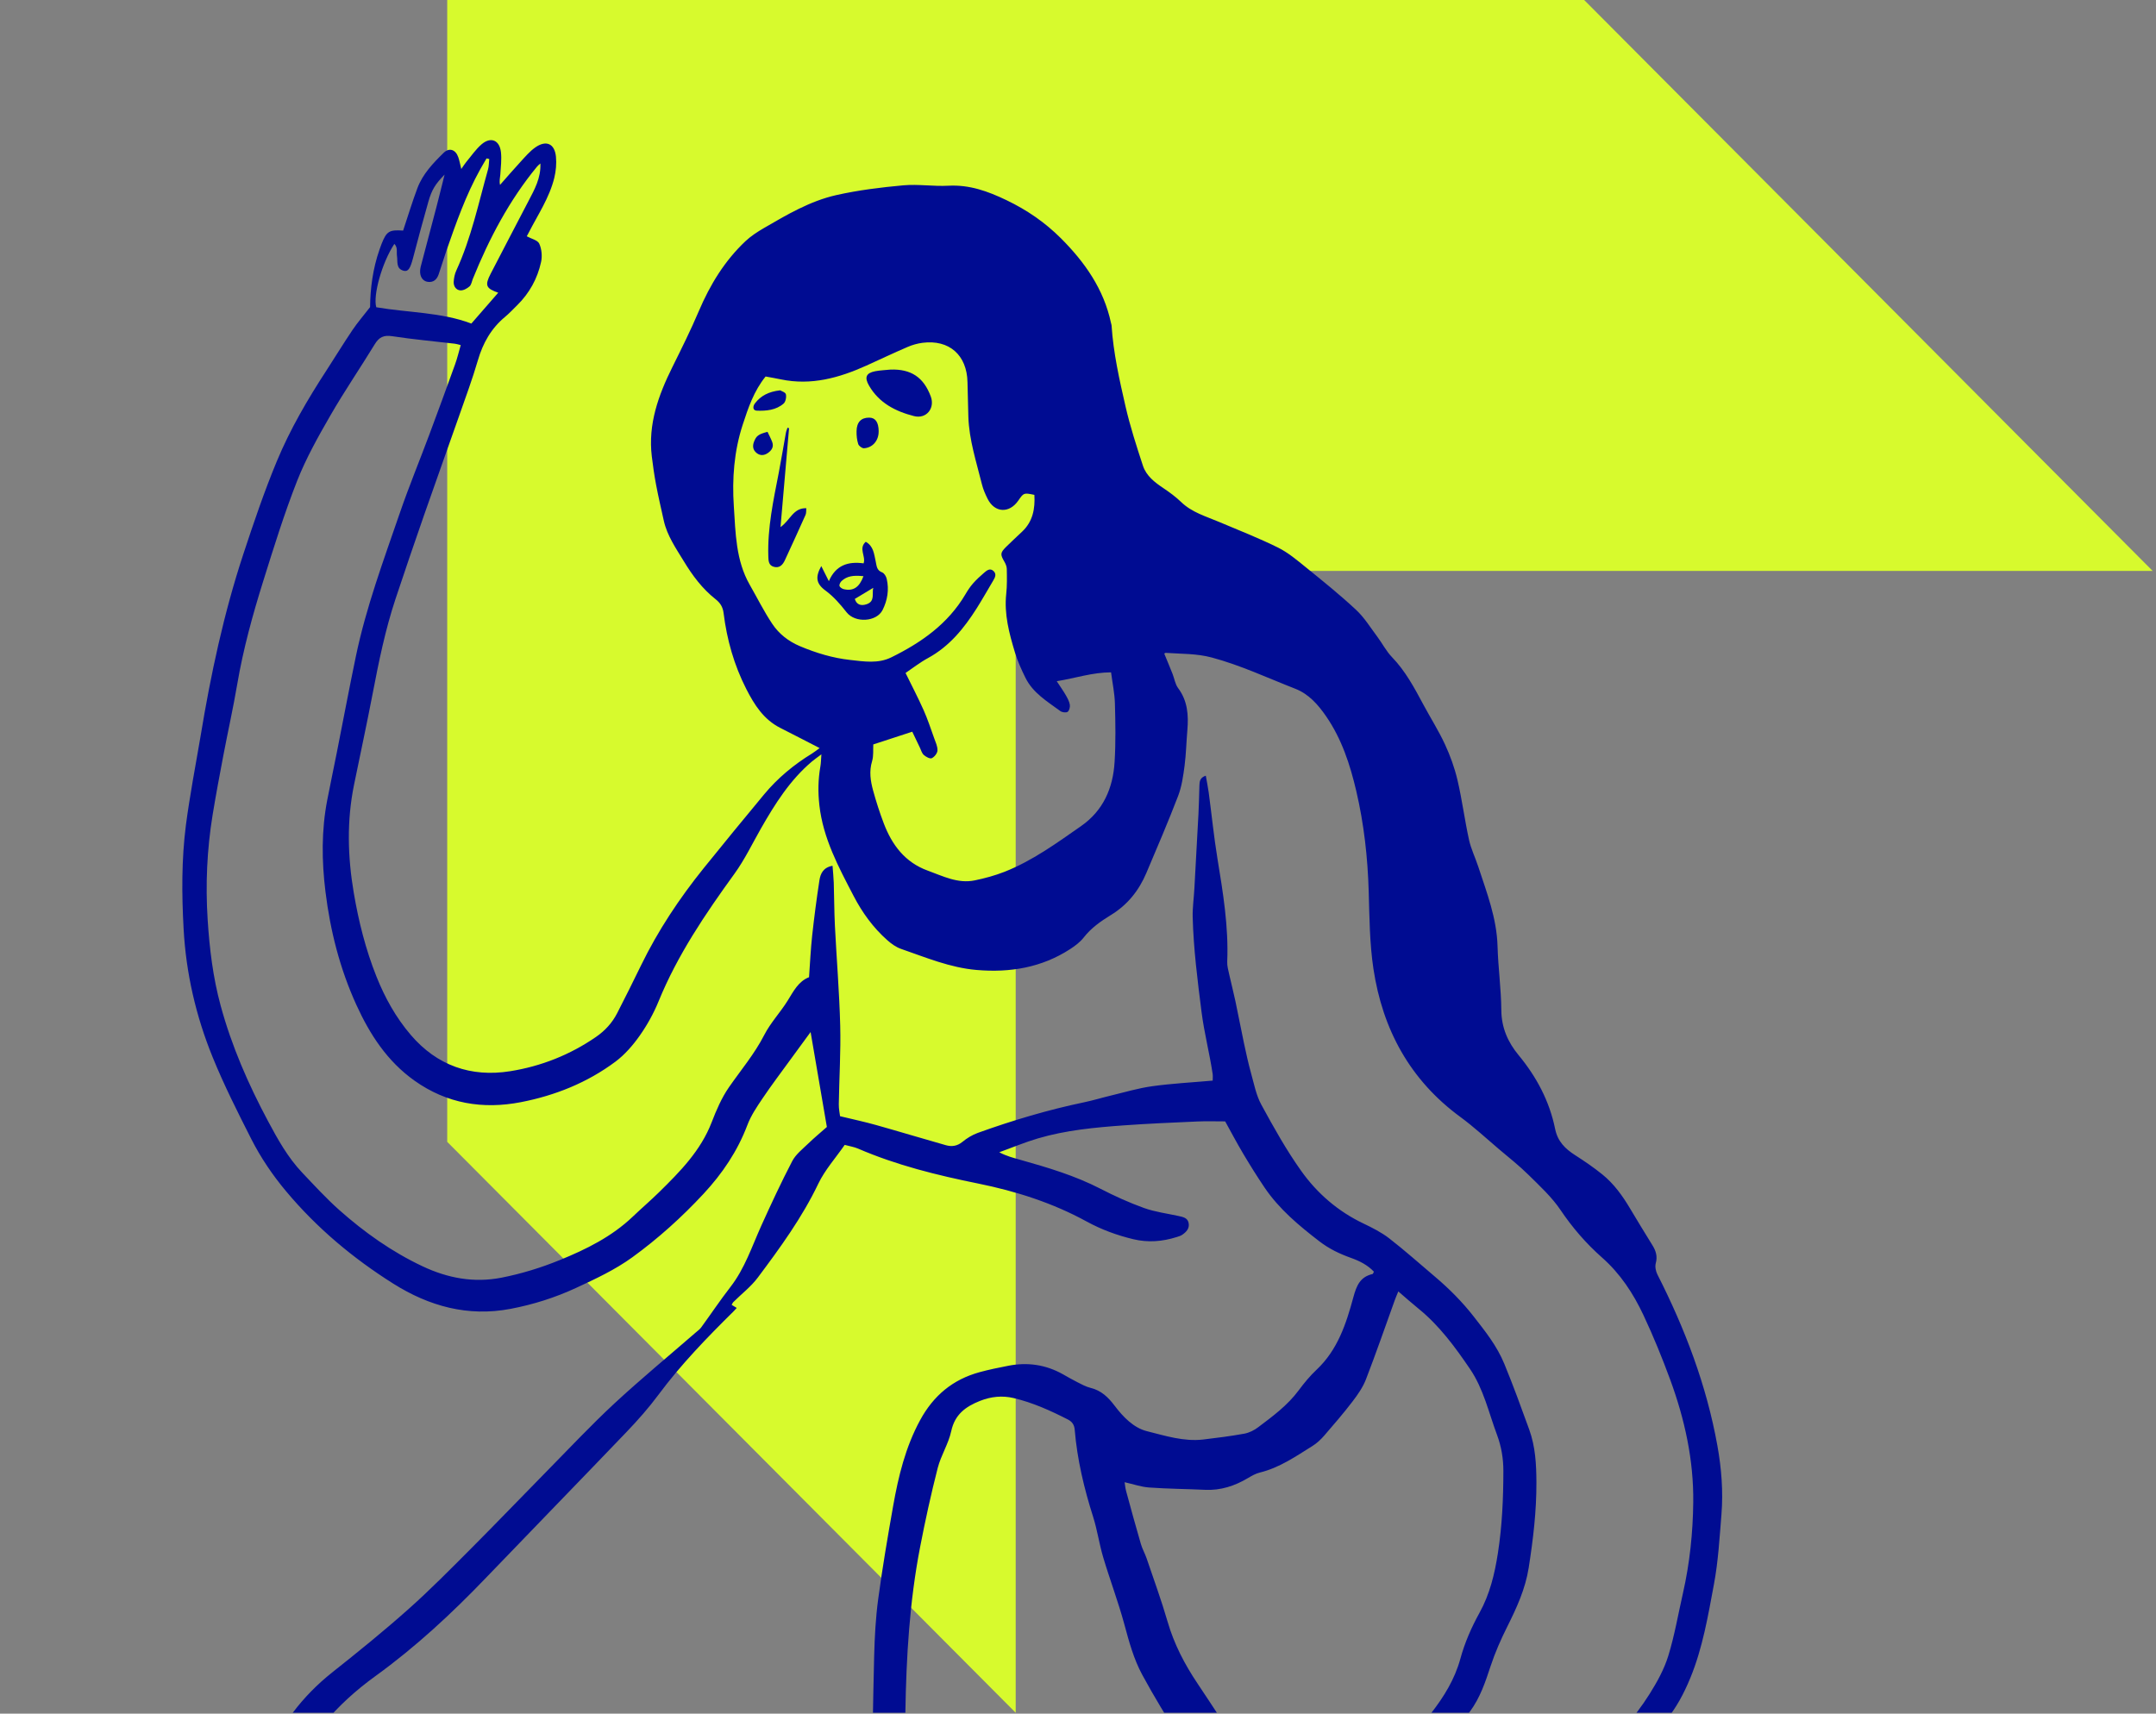 <svg xmlns="http://www.w3.org/2000/svg" width="322" height="256" viewBox="0 0 322 256" fill="none"><rect x="0" y="0" width="322" height="256" fill="#808080" stroke="none"/><g clip-path="url(#clip0_2774_24648)"><path d="M151.695 85.29L151.695 255.87L66.793 170.58L66.793 9.57502e-06L236.597 0L321.499 85.29L151.695 85.29Z" fill="#D7FA2D"></path><path d="M167.96 221.417C168.019 221.782 168.06 222.293 168.195 222.787C168.913 225.422 169.63 228.05 170.395 230.667C170.606 231.396 171 232.078 171.247 232.801C172.312 235.947 173.459 239.076 174.382 242.263C175.352 245.614 176.929 248.637 178.857 251.507C181.169 254.952 183.398 258.463 185.756 261.879C187.879 264.949 190.131 267.918 192.325 270.941C192.502 271.182 192.672 271.423 192.825 271.676C195.354 275.986 198.265 280.008 201.47 283.848C204.628 287.623 207.533 291.604 210.55 295.497C214.038 300.007 218.337 303.624 223.007 306.828C227.864 310.162 232.945 313.091 238.444 315.272C240.426 316.06 242.343 317.019 244.29 317.907C244.561 318.03 244.808 318.195 245.049 318.371C247.119 319.883 247.072 322.299 244.849 323.599C243.625 324.31 242.296 324.893 240.944 325.298C237.362 326.374 233.722 327.251 230.152 328.35C226.929 329.338 223.736 330.455 220.578 331.626C217.19 332.884 213.909 334.436 210.48 335.565C206.581 336.847 202.493 337.288 198.388 337.429C195.001 337.547 191.661 338.012 188.385 338.882C185.909 339.54 183.38 339.752 180.834 339.976C177.593 340.264 174.382 340.881 170.977 341.387C171.394 342.31 171.777 343.098 172.124 343.904C172.847 345.603 173.559 347.308 173.288 349.219C173.029 351.054 172.194 352.589 170.818 353.824C169.518 354.988 167.948 355.153 166.149 354.87C165.596 356.087 165.019 357.246 164.531 358.446C163.637 360.639 162.89 362.897 161.908 365.055C161.15 366.719 160.203 368.307 159.209 369.847C156.804 373.593 154.357 377.321 151.846 381.002C151.017 382.22 149.911 383.249 148.976 384.401C147.441 386.289 145.965 388.223 144.424 390.105C142.371 392.604 139.884 394.639 137.22 396.432C135.279 397.738 132.944 396.691 132.68 394.327C132.362 391.452 132.215 388.535 132.25 385.642C132.291 381.784 132.527 377.927 132.762 374.075C133.074 369.042 133.315 363.967 134.832 359.128C136.126 355 137.761 350.978 139.255 346.914C139.519 346.191 139.819 345.479 140.137 344.68C138.572 343.11 137.837 341.369 139.625 339.205C137.079 338.476 135.202 336.547 132.568 336.306C131.686 336.224 131.15 335.759 131.121 334.719C130.709 334.866 130.404 334.901 130.198 335.065C128.451 336.477 126.646 336.259 124.905 335.165C123.211 334.101 121.359 333.507 119.471 333.001C117.695 332.525 115.883 332.172 114.113 331.69C112.631 331.284 111.161 330.808 109.714 330.285C108.238 329.75 108.156 329.75 107.356 331.167C107.326 331.22 107.297 331.273 107.273 331.326C105.974 334.572 103.704 337.135 101.504 339.77C100.457 341.022 99.734 342.551 98.846 343.945C98.564 344.386 98.311 344.944 97.893 345.191C96.123 346.25 94.306 347.244 92.471 348.196C92.018 348.431 91.442 348.467 90.912 348.49C89.383 348.561 88.472 347.979 88.225 346.491C88.031 345.303 88.183 344.062 88.183 342.71C84.002 343.862 79.715 343.216 75.475 343.48C70.293 343.798 65.518 342.504 60.725 340.728C54.944 338.588 49.657 335.565 44.376 332.49C42.176 331.214 39.947 329.95 37.901 328.45C36.33 327.303 34.995 325.833 33.619 324.434C32.825 323.628 32.067 322.699 32.678 321.435C33.196 320.359 34.054 320.094 35.772 320.459C37.624 320.859 39.477 321.276 41.318 321.741C45.693 322.834 50.092 323.023 54.538 322.182C57.62 321.6 60.725 321.17 63.807 320.582C64.836 320.388 65.812 319.93 66.806 319.571C67.365 319.371 67.906 318.948 68.459 318.942C69.958 318.93 70.811 318.054 71.646 316.995C72.71 315.649 73.922 314.42 74.451 312.644C72.752 311.897 71.764 310.515 70.887 309.004C70.005 307.487 68.911 306.229 67.071 305.752C66.236 305.535 65.442 305.023 64.712 304.523C61.801 302.547 58.696 300.983 55.408 299.707C53.873 299.113 52.45 298.202 51.015 297.367C47.992 295.615 44.975 293.868 41.853 292.28C39.394 291.034 37.218 289.217 34.96 287.588C33.719 286.688 32.396 285.836 31.649 284.413C31.402 283.948 31.073 283.472 31.008 282.972C30.643 280.008 30.955 277.221 32.79 274.663C34.619 272.111 36.26 269.418 37.901 266.737C38.577 265.631 39.083 264.414 39.577 263.208C41.764 257.869 45.099 253.429 49.627 249.831C53.485 246.773 57.32 243.668 60.995 240.393C64.23 237.517 67.276 234.418 70.335 231.355C74.151 227.527 77.892 223.622 81.679 219.771C85.008 216.389 88.26 212.914 91.736 209.686C95.694 206.017 99.863 202.577 103.939 199.037C104.209 198.802 104.509 198.596 104.715 198.313C106.18 196.302 107.562 194.233 109.085 192.269C111.237 189.499 112.302 186.206 113.713 183.078C115.178 179.838 116.677 176.615 118.318 173.463C118.841 172.458 119.841 171.676 120.688 170.858C121.617 169.959 122.623 169.13 123.493 168.359C122.682 163.62 121.905 159.08 121.064 154.176C119.982 155.658 119.053 156.916 118.13 158.186C116.707 160.15 115.236 162.085 113.884 164.096C113.031 165.36 112.149 166.666 111.62 168.077C110.143 171.976 107.891 175.31 105.068 178.35C101.822 181.843 98.287 185.03 94.459 187.811C91.894 189.675 88.942 191.057 86.043 192.398C82.926 193.844 79.632 194.891 76.239 195.532C69.876 196.743 64.089 195.132 58.737 191.763C52.727 187.976 47.322 183.454 42.741 177.979C40.712 175.557 38.947 172.952 37.524 170.147C35.489 166.131 33.449 162.091 31.755 157.922C29.261 151.789 27.779 145.397 27.421 138.734C27.138 133.566 27.109 128.42 27.762 123.287C28.05 121.052 28.426 118.824 28.797 116.601C29.167 114.378 29.597 112.167 29.961 109.944C31.479 100.736 33.425 91.627 36.348 82.76C37.889 78.085 39.471 73.41 41.359 68.871C43.341 64.102 45.958 59.633 48.781 55.299C50.074 53.306 51.309 51.277 52.639 49.307C53.391 48.19 54.279 47.161 55.273 45.879C55.297 43.144 55.673 40.151 56.685 37.264C56.785 36.982 56.879 36.705 56.99 36.429C57.737 34.547 58.137 34.3 60.207 34.447C60.913 32.331 61.56 30.178 62.348 28.085C63.142 25.986 64.683 24.375 66.253 22.834C67.094 22.011 68.041 22.334 68.441 23.475C68.617 23.975 68.711 24.504 68.894 25.245C69.205 24.804 69.394 24.492 69.623 24.216C70.382 23.31 71.052 22.305 71.94 21.546C73.305 20.388 74.61 20.929 74.816 22.722C74.939 23.828 74.792 24.962 74.722 26.086C74.692 26.55 74.545 27.003 74.681 27.62C75.704 26.462 76.71 25.292 77.756 24.157C78.439 23.416 79.103 22.628 79.915 22.046C81.55 20.876 82.844 21.44 83.032 23.41C83.132 24.445 83.032 25.55 82.785 26.568C82.055 29.543 80.332 32.078 78.956 34.771C78.85 34.977 78.739 35.182 78.674 35.3C79.356 35.676 80.303 35.876 80.538 36.4C80.903 37.205 81.003 38.276 80.809 39.146C80.268 41.621 79.068 43.797 77.245 45.596C76.651 46.179 76.08 46.796 75.445 47.325C73.363 49.048 72.122 51.247 71.37 53.835C70.558 56.616 69.546 59.339 68.588 62.079C66.865 67.001 65.089 71.905 63.377 76.832C61.913 81.037 60.472 85.247 59.072 89.469C57.537 94.097 56.567 98.866 55.65 103.653C54.779 108.192 53.797 112.714 52.874 117.242C51.78 122.611 51.921 127.991 52.833 133.36C53.556 137.641 54.609 141.833 56.22 145.879C57.484 149.048 59.125 152.006 61.342 154.599C65.259 159.186 70.335 160.962 76.204 160.027C80.809 159.292 85.125 157.587 89.007 154.911C90.354 153.982 91.436 152.806 92.177 151.353C93.394 148.978 94.588 146.59 95.752 144.191C98.287 138.987 101.475 134.201 105.092 129.702C108.067 126.004 111.09 122.334 114.119 118.677C116.148 116.23 118.565 114.231 121.27 112.573C121.664 112.332 122.017 112.038 122.411 111.756C120.394 110.721 118.465 109.715 116.53 108.739C114.06 107.486 112.678 105.317 111.467 102.947C109.632 99.36 108.561 95.555 108.067 91.58C107.956 90.675 107.567 90.063 106.873 89.516C104.892 87.958 103.421 85.976 102.116 83.824C100.94 81.89 99.646 80.037 99.14 77.791C98.74 75.998 98.323 74.198 97.981 72.393C97.717 70.993 97.517 69.582 97.346 68.171C96.77 63.361 98.334 59.039 100.422 54.834C101.792 52.071 103.168 49.307 104.374 46.467C106.044 42.539 108.22 38.969 111.337 36.029C112.149 35.265 113.113 34.642 114.078 34.077C117.518 32.078 120.982 30.031 124.887 29.149C128.175 28.408 131.55 27.991 134.914 27.685C137.137 27.485 139.413 27.867 141.654 27.744C144.8 27.579 147.517 28.561 150.317 29.902C153.381 31.372 156.068 33.224 158.433 35.582C162.008 39.152 164.855 43.191 165.931 48.26C165.954 48.378 166.007 48.489 166.013 48.607C166.278 52.712 167.184 56.716 168.095 60.703C168.783 63.696 169.736 66.642 170.695 69.564C171.195 71.088 172.447 72.052 173.759 72.928C174.688 73.551 175.599 74.222 176.405 74.998C178.005 76.544 180.075 77.126 182.039 77.956C184.986 79.202 187.979 80.373 190.849 81.79C192.372 82.542 193.725 83.689 195.06 84.771C197.595 86.823 200.141 88.875 202.523 91.098C203.764 92.251 204.681 93.756 205.71 95.132C206.457 96.126 207.034 97.278 207.892 98.166C209.904 100.248 211.233 102.747 212.579 105.258C213.644 107.245 214.861 109.157 215.802 111.191C216.596 112.902 217.249 114.713 217.678 116.542C218.366 119.482 218.749 122.499 219.396 125.451C219.695 126.827 220.342 128.126 220.783 129.479C222.054 133.36 223.542 137.17 223.659 141.351C223.748 144.55 224.2 147.737 224.224 150.936C224.247 153.547 225.23 155.728 226.788 157.61C229.493 160.88 231.416 164.508 232.257 168.641C232.64 170.529 233.763 171.623 235.263 172.581C236.656 173.475 238.038 174.416 239.321 175.457C241.044 176.85 242.326 178.644 243.455 180.543C244.549 182.384 245.666 184.207 246.789 186.024C247.313 186.865 247.572 187.694 247.289 188.723C247.154 189.217 247.289 189.893 247.525 190.375C251.659 198.507 254.876 206.963 256.493 215.966C257.105 219.359 257.375 222.805 257.099 226.251C256.817 229.738 256.617 233.26 255.976 236.688C255.093 241.404 254.3 246.173 252.459 250.648C251.512 252.953 250.359 255.164 248.724 257.093C246.537 259.668 244.349 262.25 242.226 264.884C240.344 267.225 238.009 268.848 235.18 269.718C234.286 274.187 233.387 278.603 232.522 283.025C231.899 286.23 230.105 288.823 228.07 291.228C226.565 293.01 224.406 292.492 223.648 290.263C223.383 289.493 223.365 288.635 223.271 287.811C223.201 287.188 223.201 286.553 222.883 285.836C222.601 286.324 222.36 286.841 222.03 287.294C220.466 289.452 218.931 291.634 217.284 293.733C216.343 294.932 215.002 295.127 213.562 294.721C212.656 294.462 212.068 293.915 212.215 292.921C212.456 291.281 212.744 289.652 213.056 288.023C213.238 287.059 213.503 286.106 213.809 284.824C213.091 285.442 212.621 285.789 212.215 286.2C210.803 287.647 209.039 287.682 207.234 287.406C205.928 287.206 205.334 286.412 205.61 284.918C206.04 282.59 206.651 280.296 207.251 278.003C207.504 277.039 207.916 276.121 208.28 275.128C207.322 275.128 206.469 275.145 205.616 275.128C203.281 275.063 202.44 273.852 203.552 271.758C204.487 269.994 205.693 268.336 206.981 266.807C208.698 264.767 210.621 262.897 212.526 260.874C211.521 258.892 212.603 257.387 213.756 255.911C215.667 253.459 217.272 250.842 218.102 247.814C218.76 245.397 219.754 243.127 220.966 240.934C222.507 238.147 223.23 235.142 223.718 231.984C224.347 227.909 224.524 223.852 224.53 219.753C224.53 217.889 224.23 216.101 223.583 214.361C222.342 211.033 221.572 207.487 219.543 204.505C217.308 201.218 214.955 198.008 211.821 195.473C210.862 194.697 209.945 193.874 208.839 192.927C208.604 193.497 208.451 193.844 208.322 194.203C206.892 198.161 205.522 202.142 204.005 206.064C203.54 207.257 202.77 208.363 201.982 209.392C200.647 211.138 199.212 212.802 197.771 214.467C197.271 215.043 196.689 215.59 196.048 215.995C193.542 217.56 191.102 219.265 188.161 219.982C187.544 220.135 186.95 220.47 186.397 220.8C184.415 221.982 182.316 222.675 179.981 222.564C177.193 222.434 174.4 222.417 171.618 222.217C170.412 222.129 169.23 221.711 167.919 221.417H167.96ZM110.02 195.409C109.773 195.679 109.661 195.808 109.538 195.926C105.562 199.854 101.681 203.859 98.34 208.363C96.893 210.315 95.27 212.15 93.594 213.902C86.619 221.194 79.568 228.426 72.581 235.706C67.471 241.034 62.084 246.038 56.097 250.372C50.257 254.594 45.711 259.78 42.882 266.566C41.412 270.088 39.018 273.222 37.06 276.545C36.607 277.309 36.078 278.074 35.848 278.909C35.542 280.02 35.172 281.331 36.277 282.219C38.171 283.742 40.065 285.295 42.135 286.553C45.428 288.547 48.886 290.263 52.233 292.175C54.756 293.609 57.255 295.068 60.025 296.009C61.195 296.403 62.307 296.996 63.395 297.59C65.524 298.755 67.565 300.101 69.746 301.154C71.964 302.218 73.716 303.676 75.028 305.752C75.798 306.969 76.868 307.863 78.286 308.381C79.532 308.839 80.885 308.986 82.02 309.839C83.585 311.015 85.255 312.044 86.901 313.114C90.036 315.149 93.135 317.248 96.346 319.153C98.893 320.665 101.604 321.894 104.209 323.299C108.573 325.657 113.219 327.168 118.065 328.162C120.906 328.744 123.805 329.15 126.381 330.632C126.61 330.761 126.898 330.779 127.287 330.879C127.598 328.885 127.869 327.009 128.186 325.14C129.174 319.33 129.71 313.485 129.663 307.593C129.633 303.794 129.504 299.995 129.563 296.197C129.704 287.288 129.951 278.379 130.133 269.477C130.286 262.115 130.368 254.747 130.556 247.384C130.633 244.538 130.78 241.675 131.162 238.858C131.786 234.219 132.574 229.597 133.391 224.981C134.179 220.535 135.232 216.178 137.431 212.138C139.425 208.475 142.313 206.075 146.3 204.988C147.723 204.6 149.176 204.305 150.628 204.023C153.469 203.476 156.18 203.864 158.721 205.287C159.444 205.693 160.168 206.117 160.909 206.487C161.538 206.805 162.179 207.163 162.855 207.328C164.461 207.716 165.502 208.722 166.472 210.003C167.731 211.668 169.301 213.302 171.283 213.802C174.012 214.484 176.787 215.384 179.693 215.049C181.751 214.808 183.815 214.543 185.85 214.173C186.579 214.037 187.326 213.661 187.92 213.208C190.096 211.568 192.296 209.945 193.954 207.71C194.766 206.616 195.648 205.546 196.636 204.617C199.782 201.665 201.058 197.743 202.123 193.803C202.605 192.027 203.14 190.757 204.999 190.322C205.069 190.304 205.105 190.14 205.193 189.975C204.252 188.981 203.058 188.376 201.77 187.917C200.088 187.317 198.518 186.57 197.071 185.459C194.001 183.095 191.043 180.637 188.855 177.397C187.726 175.727 186.662 174.016 185.632 172.281C184.674 170.664 183.798 169 182.98 167.524C181.475 167.524 180.169 167.477 178.869 167.536C175.188 167.701 171.506 167.854 167.836 168.118C163.514 168.43 159.185 168.836 155.004 170.07C153.051 170.647 151.164 171.441 149.241 172.134C150.317 172.717 151.334 172.963 152.34 173.252C156.451 174.41 160.532 175.615 164.361 177.591C166.46 178.673 168.63 179.661 170.853 180.461C172.506 181.055 174.294 181.278 176.023 181.66C176.676 181.802 177.37 181.925 177.522 182.701C177.687 183.513 177.176 184.048 176.564 184.465C176.329 184.63 176.029 184.712 175.746 184.801C173.612 185.477 171.465 185.653 169.254 185.124C166.813 184.536 164.484 183.683 162.285 182.478C157.186 179.685 151.722 177.95 146.059 176.803C139.943 175.563 133.903 174.075 128.145 171.588C127.569 171.335 126.922 171.247 126.157 171.035C124.787 173.011 123.205 174.769 122.223 176.815C119.794 181.896 116.518 186.394 113.178 190.857C112.161 192.221 110.755 193.292 109.532 194.509C109.42 194.621 109.355 194.791 109.273 194.932C109.496 195.067 109.691 195.185 110.02 195.385V195.409ZM236.021 264.649C236.803 264.008 237.703 263.414 238.432 262.656C241.308 259.663 244.137 256.611 246.354 253.082C247.483 251.289 248.542 249.372 249.16 247.367C250.1 244.315 250.636 241.14 251.347 238.017C252.365 233.542 252.835 228.973 252.888 224.416C252.959 218.142 251.618 212.032 249.459 206.146C248.254 202.865 246.931 199.613 245.443 196.449C243.925 193.221 241.991 190.269 239.244 187.847C236.898 185.777 234.845 183.401 233.069 180.767C231.758 178.826 229.976 177.18 228.288 175.516C226.894 174.14 225.347 172.922 223.853 171.658C221.954 170.047 220.113 168.336 218.108 166.866C210.574 161.344 206.487 153.782 205.122 144.726C204.552 140.928 204.528 137.029 204.417 133.172C204.27 128.103 203.711 123.093 202.558 118.165C201.635 114.219 200.382 110.38 198.047 106.993C196.848 105.258 195.46 103.676 193.454 102.894C189.32 101.283 185.291 99.378 180.975 98.225C178.693 97.614 176.399 97.696 174.1 97.531C173.976 97.519 173.835 97.708 173.894 97.666C174.329 98.731 174.735 99.689 175.117 100.659C175.399 101.371 175.511 102.2 175.946 102.788C177.375 104.693 177.522 106.828 177.334 109.068C177.181 110.844 177.146 112.632 176.917 114.396C176.717 115.913 176.499 117.477 175.958 118.894C174.47 122.769 172.835 126.586 171.212 130.408C170.101 133.03 168.407 135.171 165.925 136.688C164.42 137.611 162.967 138.623 161.85 140.057C161.314 140.745 160.567 141.304 159.826 141.786C155.563 144.55 150.858 145.332 145.853 144.903C141.883 144.562 138.272 143.033 134.579 141.757C133.826 141.498 133.115 140.987 132.509 140.446C130.398 138.576 128.769 136.318 127.475 133.824C125.24 129.526 122.935 125.257 122.376 120.311C122.152 118.342 122.182 116.419 122.529 114.478C122.617 113.996 122.611 113.502 122.676 112.691C122.005 113.196 121.629 113.455 121.276 113.749C117.995 116.519 115.754 120.082 113.654 123.757C112.361 126.021 111.225 128.409 109.702 130.514C105.344 136.535 101.192 142.651 98.364 149.578C97.629 151.377 96.664 153.123 95.541 154.717C94.529 156.152 93.324 157.545 91.93 158.592C87.731 161.726 82.926 163.655 77.815 164.649C72.122 165.754 66.759 164.89 61.895 161.432C57.82 158.533 55.232 154.523 53.221 150.113C50.768 144.732 49.322 139.046 48.604 133.172C48.045 128.603 47.998 124.045 48.875 119.512C49.328 117.183 49.816 114.866 50.28 112.538C51.239 107.71 52.145 102.87 53.15 98.049C54.679 90.71 57.29 83.689 59.719 76.621C61.066 72.693 62.654 68.853 64.106 64.96C65.412 61.462 66.7 57.951 67.965 54.434C68.3 53.511 68.523 52.547 68.811 51.553C68.382 51.447 68.159 51.371 67.929 51.347C64.806 50.983 61.672 50.7 58.567 50.224C57.29 50.03 56.602 50.383 55.961 51.441C53.797 54.987 51.445 58.421 49.374 62.014C47.54 65.195 45.717 68.436 44.376 71.84C42.447 76.744 40.882 81.796 39.306 86.835C37.73 91.874 36.325 96.967 35.436 102.188C34.831 105.752 34.037 109.286 33.36 112.838C32.796 115.807 32.237 118.783 31.749 121.77C30.908 126.944 30.679 132.143 31.014 137.382C31.29 141.722 31.808 146.014 32.949 150.213C34.59 156.264 37.083 161.967 40.029 167.483C41.482 170.206 42.988 172.916 45.134 175.18C46.928 177.068 48.692 179.003 50.633 180.731C54.415 184.095 58.531 187.017 63.13 189.181C66.871 190.94 70.758 191.68 74.91 190.869C77.898 190.281 80.773 189.393 83.579 188.252C87.554 186.635 91.371 184.748 94.523 181.737C95.811 180.508 97.164 179.349 98.434 178.103C101.569 175.022 104.65 171.905 106.285 167.665C106.985 165.848 107.773 164.008 108.873 162.42C110.661 159.845 112.684 157.457 114.137 154.623C115.072 152.794 116.542 151.248 117.636 149.489C118.512 148.078 119.247 146.596 120.829 145.985C120.988 143.821 121.076 141.798 121.294 139.799C121.6 137.023 121.958 134.259 122.382 131.502C122.535 130.537 122.929 129.591 124.34 129.338C124.411 130.267 124.493 131.072 124.523 131.878C124.593 134.012 124.587 136.153 124.693 138.287C124.946 143.268 125.358 148.243 125.487 153.223C125.587 157.134 125.334 161.05 125.275 164.966C125.264 165.654 125.416 166.348 125.463 166.748C127.422 167.224 129.145 167.589 130.833 168.065C134.309 169.041 137.767 170.094 141.248 171.076C142.13 171.329 142.954 171.229 143.742 170.582C144.412 170.029 145.206 169.547 146.024 169.247C151.217 167.377 156.498 165.801 161.908 164.672C163.243 164.396 164.549 163.99 165.878 163.673C167.948 163.179 170.007 162.555 172.106 162.267C175.076 161.856 178.081 161.703 181.116 161.432C181.116 161.126 181.157 160.774 181.11 160.433C180.645 157.334 179.851 154.305 179.451 151.177C178.852 146.461 178.252 141.757 178.128 137.006C178.093 135.588 178.305 134.165 178.381 132.742C178.593 129.008 178.799 125.274 178.993 121.54C179.063 120.129 179.093 118.724 179.134 117.312C179.152 116.719 179.228 116.16 180.087 115.878C180.245 116.777 180.41 117.583 180.522 118.394C180.963 121.682 181.292 124.992 181.827 128.267C182.663 133.371 183.504 138.464 183.286 143.668C183.257 144.303 183.451 144.95 183.586 145.579C183.88 146.908 184.227 148.225 184.509 149.56C184.95 151.647 185.344 153.747 185.785 155.828C186.109 157.334 186.432 158.839 186.844 160.321C187.291 161.914 187.603 163.608 188.385 165.037C190.226 168.418 192.113 171.805 194.342 174.933C196.736 178.291 199.841 180.978 203.64 182.784C204.969 183.419 206.316 184.101 207.475 184.995C209.815 186.812 212.032 188.793 214.297 190.71C216.431 192.515 218.396 194.485 220.119 196.702C221.848 198.919 223.559 201.048 224.671 203.747C226.006 206.987 227.194 210.262 228.388 213.555C229.323 216.137 229.452 218.789 229.464 221.452C229.482 225.739 228.976 229.979 228.311 234.213C227.811 237.382 226.512 240.205 225.1 243.027C224.147 244.932 223.283 246.896 222.618 248.913C221.836 251.295 221.054 253.635 219.543 255.676C218.807 256.669 218.137 257.722 217.29 258.963C223.618 260.744 229.981 261.921 236.033 264.637L236.021 264.649ZM131.833 332.607C132.362 332.713 132.644 332.813 132.927 332.825C134.714 332.913 136.426 333.184 138.043 334.101C138.896 334.583 139.943 334.783 140.925 334.948C146.159 335.824 151.452 335.971 156.733 335.918C160.709 335.877 164.672 335.465 168.648 335.242C171.112 335.101 173.594 335.142 176.04 334.86C179.687 334.436 183.309 333.837 186.938 333.249C189.155 332.89 191.337 332.308 193.56 332.014C196.142 331.667 198.753 331.526 201.352 331.284C202.476 331.179 203.617 331.143 204.711 330.92C207.851 330.273 210.839 329.179 213.785 327.903C217.102 326.468 220.478 325.14 223.924 324.075C227.823 322.87 231.834 322.017 235.798 321.012C236.38 320.865 236.968 320.729 237.644 320.565C237.409 320.282 237.35 320.159 237.256 320.112C236.192 319.594 235.127 319.071 234.045 318.583C225.953 314.914 218.302 310.515 211.527 304.729C209.104 302.659 206.834 300.389 204.646 298.067C202.74 296.038 201.035 293.821 199.276 291.657C196.171 287.841 192.978 284.089 190.043 280.144C187.32 276.486 184.891 272.611 182.339 268.83C180.287 265.784 178.187 262.767 176.223 259.668C174.259 256.564 172.341 253.424 170.595 250.195C169.324 247.849 168.624 245.256 167.925 242.668C167.013 239.293 165.766 236.012 164.767 232.66C164.173 230.679 163.89 228.597 163.267 226.627C161.914 222.37 160.879 218.054 160.509 213.596C160.45 212.855 160.126 212.385 159.497 212.062C156.904 210.738 154.257 209.539 151.411 208.863C149.682 208.451 148.006 208.627 146.347 209.286C144.218 210.133 142.601 211.303 142.066 213.802C141.66 215.69 140.531 217.419 140.048 219.3C139.049 223.205 138.184 227.15 137.42 231.108C135.844 239.24 135.355 247.479 135.22 255.74C135.12 261.856 135.161 267.971 135.091 274.081C135.02 280.549 134.897 287.018 134.797 293.486C134.744 296.808 134.703 300.131 134.62 303.453C134.544 306.658 134.514 309.863 134.309 313.056C133.962 318.448 133.344 323.816 132.291 329.126C132.074 330.22 131.991 331.337 131.821 332.619L131.833 332.607ZM157.839 101.783C158.344 102.559 158.78 103.17 159.156 103.817C159.421 104.276 159.691 104.764 159.779 105.27C159.838 105.611 159.703 106.163 159.45 106.34C159.215 106.504 158.627 106.422 158.356 106.222C156.404 104.787 154.257 103.517 153.14 101.23C152.54 100.013 151.975 98.76 151.581 97.461C150.723 94.62 149.952 91.751 150.281 88.717C150.417 87.482 150.387 86.229 150.364 84.989C150.358 84.612 150.182 84.212 149.987 83.877C149.388 82.842 149.382 82.583 150.223 81.737C151.022 80.937 151.858 80.184 152.675 79.402C154.269 77.891 154.604 75.98 154.486 73.928C152.91 73.598 152.893 73.61 152.093 74.769C150.74 76.738 148.552 76.627 147.494 74.51C147.153 73.822 146.835 73.099 146.653 72.358C145.83 69.023 144.736 65.736 144.624 62.255C144.571 60.532 144.53 58.815 144.495 57.092C144.418 53.047 141.76 50.695 137.773 51.212C137.02 51.312 136.255 51.524 135.555 51.83C133.491 52.717 131.456 53.682 129.41 54.611C125.334 56.451 121.153 57.622 116.624 56.675C115.877 56.516 115.125 56.393 114.342 56.246C112.596 58.404 111.743 60.932 110.92 63.461C109.632 67.412 109.326 71.505 109.596 75.604C109.861 79.608 109.885 83.707 111.972 87.358C113.09 89.311 114.095 91.339 115.342 93.203C116.336 94.691 117.736 95.796 119.441 96.52C121.864 97.543 124.37 98.307 126.975 98.59C129.022 98.813 131.133 99.178 133.115 98.201C137.602 95.996 141.589 93.197 144.195 88.769C144.524 88.205 144.889 87.652 145.318 87.164C145.824 86.588 146.394 86.065 146.976 85.565C147.376 85.224 147.853 84.812 148.382 85.306C148.876 85.771 148.611 86.276 148.323 86.758C147.506 88.129 146.723 89.522 145.871 90.875C143.977 93.862 141.801 96.561 138.608 98.302C137.373 98.972 136.255 99.854 135.244 100.536C136.196 102.477 137.126 104.252 137.943 106.087C138.543 107.434 139.008 108.851 139.507 110.244C139.725 110.856 140.037 111.491 140.013 112.108C140.001 112.526 139.554 113.084 139.16 113.267C138.884 113.39 138.29 113.067 137.972 112.785C137.684 112.532 137.567 112.073 137.39 111.697C136.979 110.85 136.579 109.997 136.249 109.309C134.203 109.98 132.285 110.603 130.427 111.209C130.38 111.973 130.492 112.902 130.245 113.72C129.786 115.225 130.01 116.666 130.398 118.089C130.851 119.747 131.38 121.393 131.991 122.999C133.215 126.227 135.179 128.838 138.555 130.061C140.825 130.884 143.06 132.043 145.583 131.519C147.082 131.208 148.588 130.802 150.011 130.243C154.187 128.597 157.797 125.962 161.45 123.416C164.784 121.093 166.231 117.724 166.466 113.825C166.643 110.926 166.596 108.01 166.513 105.099C166.472 103.582 166.149 102.065 165.937 100.442C163.137 100.448 160.614 101.312 157.833 101.765L157.839 101.783ZM166.701 347.726C166.36 347.837 166.013 347.908 165.696 348.055C163.679 348.984 161.567 349.049 159.421 348.708C156.321 348.214 153.216 347.72 150.117 347.214C147.606 346.803 145.047 346.591 142.766 345.274C142.348 345.033 141.772 345.074 141.219 344.974C141.066 345.527 140.954 345.915 140.854 346.314C138.908 354.065 138.384 362.003 137.767 369.924C137.396 374.716 137.19 379.521 136.973 384.325C136.884 386.248 136.961 388.176 136.961 390.499C137.731 389.864 138.267 389.517 138.678 389.064C141.031 386.477 143.395 383.895 145.683 381.255C147.194 379.515 148.717 377.756 150.011 375.857C151.511 373.658 152.769 371.288 154.134 368.995C154.828 367.825 155.698 366.719 156.186 365.467C157.721 361.491 159.162 357.481 160.55 353.453C161.55 350.554 162.767 349.466 165.707 349.19C165.884 349.172 166.066 349.178 166.237 349.137C167.019 348.919 167.09 348.437 166.695 347.738L166.701 347.726ZM75.933 320.929C75.516 321.406 75.069 321.805 74.757 322.288C74.016 323.434 72.922 323.869 71.64 324.093C70.534 324.281 69.464 324.64 68.37 324.881C67.047 325.169 65.718 325.51 64.377 325.639C62.019 325.869 59.608 325.745 57.285 326.151C52.844 326.927 48.439 326.98 44.011 326.28C43.341 326.174 42.664 326.08 41.988 325.98C42.17 326.416 42.435 326.627 42.729 326.792C46.693 329.05 50.568 331.473 54.644 333.507C58.131 335.242 61.848 336.53 65.465 338.012C67.57 338.87 69.77 339.37 72.046 339.364C76.251 339.352 80.456 339.317 84.661 339.211C86.396 339.17 88.025 338.57 89.507 337.676C90.289 337.206 91.059 337.018 91.847 337.488C92.683 337.982 92.694 338.811 92.641 339.687C92.577 340.781 92.624 341.881 92.624 343.027C94.429 342.651 95.617 341.84 96.588 340.522C97.352 339.487 98.399 338.658 99.346 337.77C99.946 337.212 100.598 336.712 101.392 336.048C99.669 335.071 98.14 334.06 96.488 333.307C93.012 331.72 89.824 329.697 86.784 327.403C83.42 324.863 79.885 322.599 75.927 320.929H75.933ZM213.144 261.303C212.891 261.503 212.662 261.621 212.538 261.803C210.633 264.52 208.71 267.236 206.857 269.994C206.463 270.582 206.322 271.347 206.069 272.029C206.181 272.105 206.287 272.188 206.398 272.264C206.875 271.952 207.392 271.688 207.822 271.317C209.204 270.112 210.545 268.859 211.915 267.636C212.674 266.96 213.844 266.895 214.503 267.472C215.114 268.007 215.261 269.089 214.791 269.929C213.897 271.535 213.044 273.17 212.056 274.71C210.333 277.397 209.233 280.314 208.563 283.413C208.48 283.789 208.486 284.183 208.445 284.601C209.88 284.76 210.492 283.742 211.097 282.937C212.162 281.52 213.079 279.985 214.026 278.479C215.379 276.321 216.714 274.152 218.025 271.97C218.449 271.264 218.984 270.935 219.795 271.147C220.572 271.353 220.972 271.988 220.878 272.952C220.836 273.358 220.707 273.763 220.584 274.157C220.248 275.234 219.901 276.304 219.554 277.38C218.231 281.437 216.902 285.489 215.591 289.552C215.479 289.899 215.496 290.293 215.455 290.663C217.625 288.123 219.301 285.359 220.372 282.26C221.025 280.361 221.507 278.409 222.76 276.751C223.118 276.274 223.136 275.533 223.265 274.904C223.483 273.846 224.059 273.264 225.012 273.199C225.882 273.14 226.517 273.558 226.882 274.528C227.029 274.91 227.129 275.333 227.129 275.739C227.123 277.815 227.064 279.891 227.041 281.961C227.029 283.16 227.041 284.36 227.041 285.559C227.611 284.918 228.047 284.207 228.241 283.436C228.629 281.884 228.864 280.296 229.205 278.738C229.97 275.245 230.04 271.505 232.887 268.583C232.21 268.277 231.699 267.995 231.158 267.813C227.27 266.537 223.401 265.225 219.478 264.055C217.255 263.391 215.026 262.808 213.15 261.327L213.144 261.303ZM80.709 24.422C80.544 24.574 80.356 24.704 80.215 24.88C76.057 29.925 73.058 35.635 70.617 41.663C70.464 42.045 70.399 42.539 70.123 42.786C69.758 43.103 69.211 43.409 68.764 43.38C68.117 43.344 67.729 42.762 67.759 42.115C67.788 41.539 67.912 40.928 68.153 40.404C70.376 35.571 71.458 30.384 72.887 25.309C73.028 24.816 73.01 24.274 73.069 23.751C72.934 23.722 72.799 23.692 72.669 23.663C72.352 24.21 72.022 24.751 71.717 25.303C69.57 29.161 68.117 33.307 66.671 37.452C66.259 38.628 65.918 39.828 65.506 41.004C65.248 41.745 64.748 42.221 63.895 42.109C63.136 42.009 62.677 41.316 62.748 40.375C62.777 40.022 62.871 39.675 62.966 39.334C63.701 36.523 64.454 33.712 65.189 30.902C65.589 29.367 65.965 27.82 66.4 26.08C65.012 27.509 64.483 28.344 63.977 30.131C63.183 32.924 62.425 35.729 61.689 38.54C61.284 40.093 60.966 40.628 60.29 40.451C59.108 40.139 59.419 39.081 59.29 38.246C59.202 37.658 59.437 36.976 58.896 36.435C57.043 39.24 55.685 44.144 56.197 45.902C61.001 46.72 65.924 46.637 70.399 48.337C71.793 46.737 73.099 45.232 74.41 43.727C72.575 43.086 72.381 42.639 73.275 40.904C75.151 37.264 77.057 33.642 78.944 30.008C79.844 28.285 80.797 26.58 80.709 24.427V24.422ZM106.621 330.097C106.744 330.155 106.873 330.208 106.997 330.267C107.138 330.008 107.279 329.75 107.426 329.491C107.279 329.426 107.003 329.297 106.997 329.315C106.85 329.562 106.744 329.832 106.626 330.097H106.621Z" fill="#000C92"></path><path d="M122.661 84.571C123.091 85.43 123.391 86.018 123.79 86.823C124.831 84.401 126.696 83.848 128.978 84.159C129.354 83.107 128.172 81.937 129.301 80.937C130.465 81.578 130.542 82.778 130.777 83.819C130.936 84.524 130.901 85.189 131.753 85.512C132.065 85.63 132.347 86.106 132.43 86.471C132.812 88.088 132.536 89.699 131.812 91.134C130.912 92.909 127.725 93.109 126.437 91.469C125.484 90.257 124.526 89.14 123.261 88.205C121.867 87.176 121.756 86.177 122.661 84.565V84.571ZM128.96 86.076C127.378 85.906 126.478 86.088 125.702 86.788C125.514 86.959 125.325 87.317 125.378 87.523C125.431 87.735 125.766 87.958 126.019 88.017C127.431 88.34 128.336 87.758 128.96 86.076ZM127.666 89.475C127.937 90.369 128.631 90.54 129.436 90.263C130.724 89.828 130.201 88.681 130.418 87.817C129.477 88.388 128.601 88.911 127.666 89.475Z" fill="#000C92"></path><path d="M133.009 55.211C136.068 55.111 137.95 56.363 139.014 59.233C139.661 60.985 138.361 62.632 136.509 62.161C133.762 61.461 131.292 60.209 129.787 57.604C129.081 56.381 129.34 55.722 130.71 55.458C131.463 55.311 132.245 55.293 133.009 55.211Z" fill="#000C92"></path><path d="M117.846 63.972C117.429 68.782 117.017 73.593 116.57 78.744C118.023 77.721 118.464 75.862 120.422 75.921C120.387 76.298 120.434 76.644 120.31 76.915C119.299 79.179 118.264 81.437 117.223 83.689C116.899 84.383 116.423 84.912 115.57 84.677C114.782 84.454 114.771 83.783 114.747 83.095C114.618 78.85 115.506 74.739 116.311 70.611C116.694 68.636 117.011 66.654 117.37 64.678C117.417 64.408 117.529 64.155 117.617 63.89C117.693 63.919 117.77 63.949 117.852 63.978L117.846 63.972Z" fill="#000C92"></path><path d="M131.226 64.443C131.244 65.795 130.344 66.889 129.033 66.966C128.75 66.983 128.262 66.619 128.174 66.33C127.98 65.725 127.915 65.06 127.927 64.419C127.945 63.055 128.621 62.379 129.827 62.391C130.75 62.402 131.215 63.079 131.232 64.437L131.226 64.443Z" fill="#000C92"></path><path d="M116.512 58.31C116.689 58.421 117.295 58.592 117.371 58.898C117.477 59.321 117.336 60.021 117.03 60.291C115.901 61.273 114.442 61.403 113.031 61.35C112.39 61.326 112.419 60.691 112.749 60.262C113.619 59.127 114.795 58.504 116.512 58.31Z" fill="#000C92"></path><path d="M114.629 64.513C114.893 65.078 115.146 65.537 115.329 66.025C115.605 66.76 115.24 67.295 114.664 67.689C114.129 68.053 113.535 68.1 113.012 67.683C112.429 67.218 112.353 66.613 112.635 65.93C112.97 65.107 113.27 64.866 114.629 64.513Z" fill="#000C92"></path></g><defs><clipPath id="clip0_2774_24648"><rect width="321" height="255.87" fill="white" transform="translate(0.5)"></rect></clipPath></defs></svg>